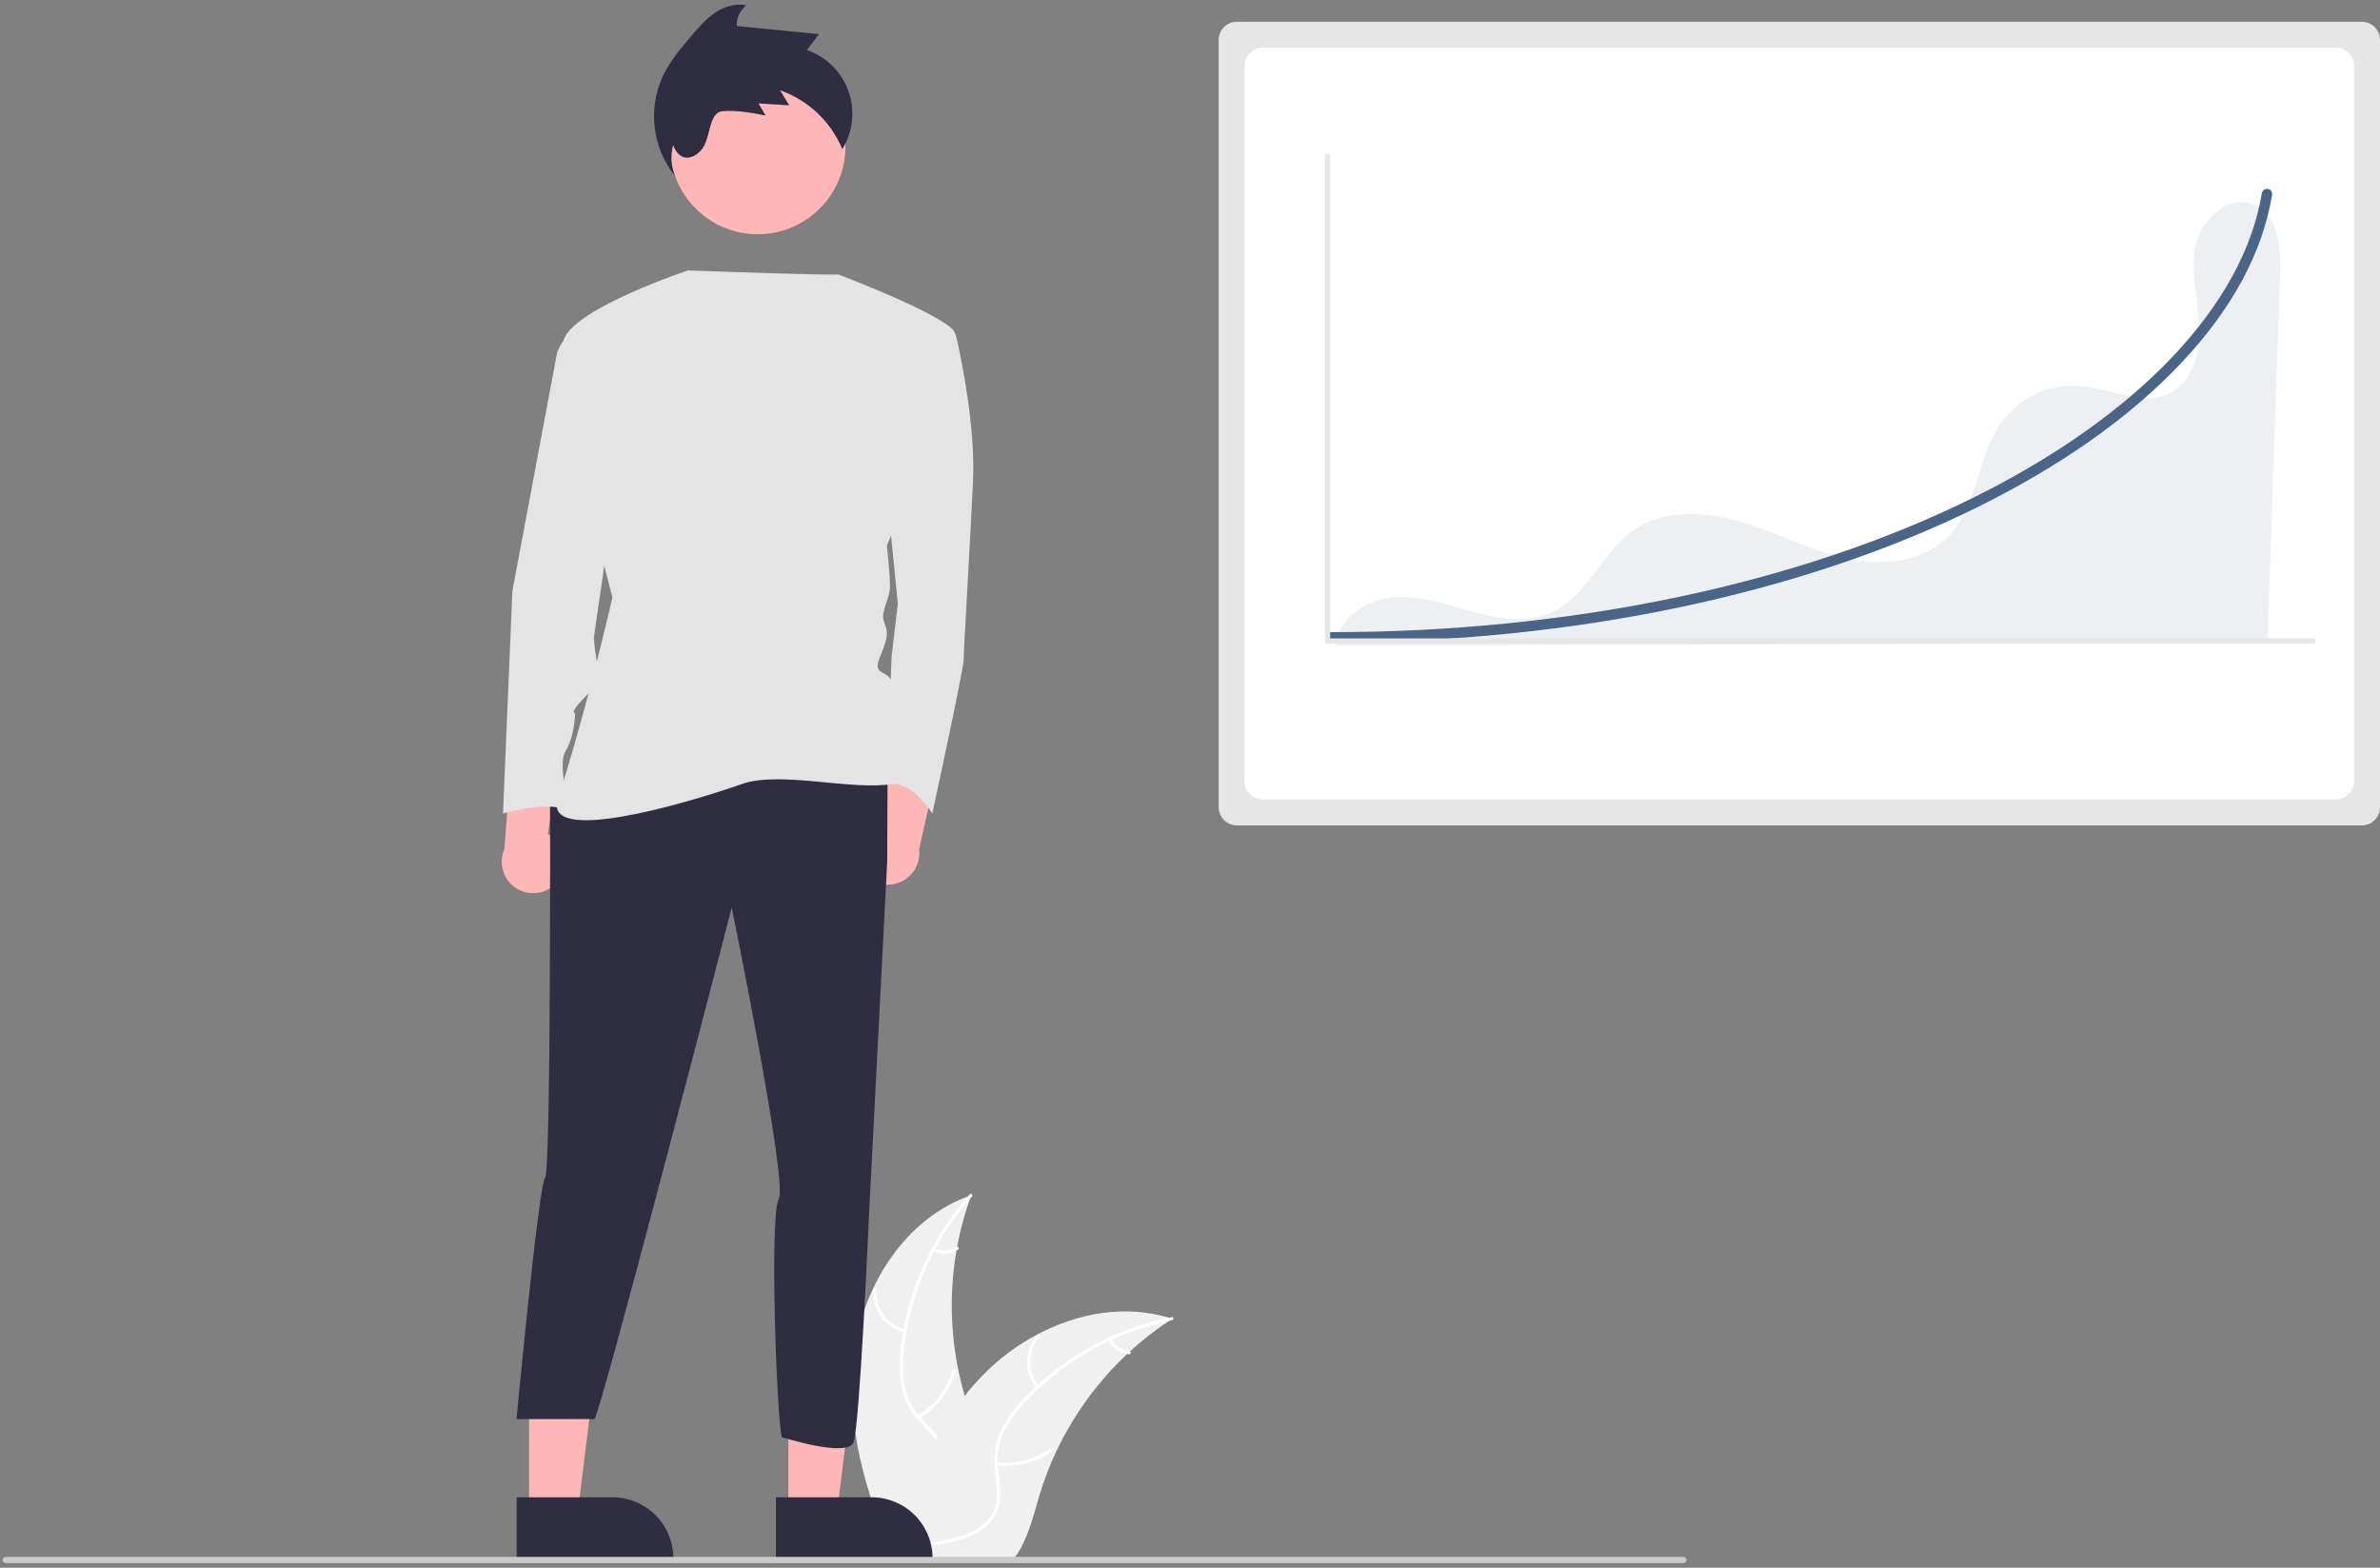 <svg width="334" height="220" viewBox="0 0 334 220" fill="none" xmlns="http://www.w3.org/2000/svg">
<rect x="0" y="0" width="334" height="220" fill="#808080" stroke="none"/>
<g clip-path="url(#clip0_410_4332)">
<path d="M119.826 190.15C121.033 180.445 127.048 170.883 136.303 167.725C132.653 177.714 132.654 188.672 136.306 198.661C137.728 202.508 139.71 206.639 138.373 210.516C137.54 212.929 135.504 214.775 133.228 215.929C130.951 217.083 128.425 217.633 125.931 218.172L125.44 218.578C121.48 209.636 118.619 199.855 119.826 190.15Z" fill="#F0F0F0"/>
<path d="M136.395 167.909C131.005 173.948 127.655 181.533 126.821 189.584C126.61 191.315 126.674 193.067 127.009 194.777C127.39 196.433 128.207 197.956 129.375 199.19C130.441 200.361 131.668 201.436 132.431 202.846C132.811 203.574 133.032 204.374 133.081 205.194C133.13 206.013 133.006 206.834 132.715 207.601C132.042 209.533 130.714 211.108 129.362 212.603C127.861 214.263 126.276 215.963 125.638 218.164C125.56 218.43 125.151 218.295 125.228 218.029C126.338 214.2 130.055 212.026 131.827 208.577C132.654 206.968 133.001 205.1 132.226 203.402C131.548 201.917 130.284 200.807 129.194 199.63C128.037 198.444 127.188 196.992 126.72 195.402C126.299 193.714 126.168 191.967 126.333 190.235C126.642 186.331 127.563 182.499 129.062 178.88C130.75 174.741 133.134 170.921 136.11 167.586C136.294 167.379 136.578 167.704 136.395 167.909Z" fill="white"/>
<path d="M126.937 186.982C125.605 186.659 124.431 185.873 123.625 184.764C122.82 183.655 122.434 182.296 122.538 180.929C122.56 180.653 122.991 180.674 122.969 180.951C122.87 182.223 123.229 183.489 123.981 184.52C124.733 185.551 125.83 186.279 127.072 186.573C127.342 186.637 127.205 187.046 126.937 186.982Z" fill="white"/>
<path d="M128.756 198.668C131.162 197.232 132.938 194.941 133.73 192.254C133.808 191.987 134.217 192.123 134.139 192.389C133.309 195.184 131.457 197.564 128.95 199.053C128.711 199.195 128.518 198.809 128.756 198.668Z" fill="white"/>
<path d="M131.149 175.15C131.639 175.383 132.178 175.49 132.719 175.463C133.26 175.435 133.786 175.274 134.249 174.993C134.486 174.848 134.679 175.234 134.443 175.378C133.93 175.686 133.349 175.863 132.751 175.895C132.154 175.927 131.557 175.811 131.014 175.56C130.961 175.54 130.917 175.501 130.892 175.451C130.866 175.4 130.861 175.342 130.877 175.287C130.895 175.233 130.934 175.188 130.985 175.163C131.036 175.137 131.095 175.133 131.149 175.15Z" fill="white"/>
<path d="M164.515 185.063C164.37 185.158 164.224 185.252 164.079 185.351C162.129 186.632 160.288 188.07 158.571 189.65C158.436 189.771 158.302 189.894 158.171 190.018C154.076 193.869 150.732 198.446 148.309 203.518C147.346 205.537 146.539 207.626 145.893 209.768C145.002 212.725 144.271 216.003 142.506 218.422C142.325 218.677 142.128 218.92 141.917 219.15H125.972C125.936 219.132 125.9 219.117 125.863 219.099L125.227 219.128C125.252 219.015 125.281 218.899 125.307 218.786C125.321 218.721 125.339 218.655 125.354 218.59C125.365 218.546 125.376 218.502 125.383 218.462C125.387 218.448 125.39 218.433 125.394 218.422C125.401 218.382 125.412 218.346 125.419 218.309C125.58 217.658 125.744 217.007 125.914 216.356C125.914 216.352 125.914 216.352 125.918 216.349C127.224 211.39 128.955 206.497 131.374 202.023C131.447 201.888 131.52 201.75 131.6 201.615C132.702 199.605 133.966 197.687 135.38 195.882C136.157 194.896 136.984 193.95 137.857 193.048C140.118 190.721 142.73 188.765 145.598 187.25C151.317 184.23 157.938 183.073 164.05 184.918C164.206 184.965 164.359 185.012 164.515 185.063Z" fill="#F0F0F0"/>
<path d="M164.48 185.265C156.54 186.842 149.299 190.88 143.785 196.807C142.575 198.062 141.571 199.499 140.809 201.067C140.116 202.618 139.851 204.326 140.041 206.014C140.187 207.591 140.52 209.188 140.28 210.774C140.145 211.583 139.84 212.355 139.386 213.039C138.932 213.723 138.338 214.303 137.644 214.741C135.943 215.879 133.935 216.337 131.955 216.716C129.757 217.138 127.468 217.541 125.634 218.914C125.411 219.08 125.166 218.725 125.388 218.559C128.579 216.171 132.856 216.672 136.347 214.986C137.976 214.199 139.378 212.917 139.782 211.094C140.135 209.5 139.794 207.853 139.632 206.257C139.422 204.613 139.618 202.943 140.202 201.392C140.882 199.79 141.829 198.316 143.003 197.033C145.601 194.101 148.643 191.596 152.019 189.61C155.859 187.321 160.062 185.706 164.446 184.835C164.718 184.781 164.749 185.211 164.48 185.265Z" fill="white"/>
<path d="M145.448 194.793C144.579 193.733 144.115 192.398 144.14 191.028C144.164 189.658 144.674 188.341 145.58 187.312C145.764 187.104 146.095 187.381 145.911 187.588C145.066 188.545 144.59 189.772 144.57 191.048C144.55 192.324 144.987 193.565 145.802 194.548C145.979 194.761 145.624 195.005 145.448 194.793Z" fill="white"/>
<path d="M139.862 205.225C142.648 205.526 145.445 204.767 147.695 203.098C147.918 202.932 148.163 203.287 147.941 203.452C145.596 205.184 142.683 205.969 139.785 205.649C139.509 205.618 139.588 205.194 139.862 205.225Z" fill="white"/>
<path d="M155.932 187.887C156.183 188.368 156.549 188.778 156.997 189.082C157.446 189.386 157.963 189.573 158.502 189.628C158.778 189.655 158.699 190.079 158.425 190.052C157.829 189.989 157.259 189.781 156.762 189.446C156.266 189.112 155.859 188.661 155.578 188.133C155.547 188.085 155.535 188.028 155.546 187.972C155.556 187.916 155.587 187.867 155.632 187.833C155.679 187.801 155.737 187.788 155.793 187.798C155.849 187.809 155.899 187.841 155.932 187.887Z" fill="white"/>
<path d="M173.572 3.057C172.897 3.057 172.249 3.326 171.772 3.803C171.295 4.281 171.026 4.928 171.025 5.603V113.283C171.026 113.959 171.295 114.606 171.772 115.083C172.25 115.56 172.897 115.829 173.572 115.83H331.454C332.13 115.829 332.777 115.56 333.254 115.083C333.732 114.606 334 113.959 334.001 113.283V5.603C334 4.928 333.732 4.281 333.254 3.803C332.777 3.326 332.13 3.057 331.454 3.057H173.572Z" fill="#E6E6E6"/>
<path d="M177.21 6.693C176.534 6.694 175.887 6.963 175.41 7.44C174.932 7.917 174.664 8.565 174.663 9.24V109.644C174.664 110.319 174.932 110.967 175.41 111.444C175.887 111.921 176.534 112.19 177.21 112.191H327.816C328.492 112.19 329.139 111.921 329.616 111.444C330.094 110.967 330.362 110.319 330.363 109.644V9.24C330.362 8.565 330.094 7.917 329.616 7.44C329.139 6.963 328.492 6.694 327.816 6.693H177.21Z" fill="white"/>
<path opacity="0.1" d="M316.17 28.651C312.707 27.299 308.972 30.69 308.161 34.319C307.349 37.947 308.388 41.7 308.616 45.41C308.845 49.121 307.872 53.431 304.561 55.122C300.754 57.068 296.289 54.538 292.031 54.153C289.905 53.984 287.771 54.358 285.829 55.237C283.887 56.117 282.2 57.475 280.925 59.184C277.413 64.002 277.592 70.997 273.436 75.272C269.826 78.986 263.942 79.47 258.891 78.321C253.84 77.173 249.198 74.677 244.231 73.207C239.265 71.736 233.516 71.428 229.26 74.381C224.817 77.463 222.84 83.504 217.962 85.838C214.513 87.489 210.431 86.859 206.74 85.86C203.049 84.861 199.328 83.512 195.518 83.833C191.708 84.154 187.736 86.782 187.434 90.594L318.2 90.229C318.794 72.969 319.388 55.709 319.982 38.449C320.111 34.699 319.665 30.016 316.17 28.651Z" fill="#4B6587"/>
<path d="M120.463 121.266C120.236 120.666 120.142 120.023 120.19 119.383C120.237 118.743 120.425 118.122 120.738 117.562C121.052 117.002 121.485 116.518 122.006 116.143C122.527 115.769 123.124 115.513 123.755 115.395L126.052 99.965L132.088 105.376L128.982 119.198C129.111 120.271 128.842 121.354 128.227 122.242C127.611 123.13 126.691 123.761 125.641 124.016C124.591 124.271 123.484 124.131 122.53 123.625C121.575 123.118 120.84 122.279 120.463 121.266Z" fill="#FFB6B6"/>
<path d="M78.34 123.606C78.732 123.098 79.008 122.51 79.148 121.884C79.289 121.258 79.29 120.608 79.152 119.981C79.014 119.355 78.741 118.766 78.35 118.256C77.96 117.747 77.463 117.329 76.894 117.032L79.173 101.6L71.826 105.026L70.789 119.155C70.354 120.144 70.296 121.259 70.628 122.287C70.96 123.315 71.657 124.186 72.588 124.735C73.519 125.284 74.618 125.472 75.678 125.264C76.739 125.055 77.686 124.466 78.34 123.606Z" fill="#FFB6B6"/>
<path d="M110.633 212.337L117.449 212.337L120.692 186.045L110.632 186.046L110.633 212.337Z" fill="#FFB6B6"/>
<path d="M108.894 210.114L122.317 210.113H122.318C124.587 210.113 126.763 211.015 128.367 212.619C129.971 214.223 130.873 216.399 130.873 218.668V218.946L108.894 218.947L108.894 210.114Z" fill="#2F2E41"/>
<path d="M74.253 212.337L81.069 212.337L84.312 186.045L74.252 186.046L74.253 212.337Z" fill="#FFB6B6"/>
<path d="M72.516 210.114L85.939 210.113H85.94C88.209 210.113 90.385 211.015 91.989 212.619C93.593 214.223 94.495 216.399 94.495 218.668V218.946L72.516 218.947L72.516 210.114Z" fill="#2F2E41"/>
<path d="M106.332 32.871C113.132 32.871 118.645 27.358 118.645 20.558C118.645 13.757 113.132 8.244 106.332 8.244C99.531 8.244 94.019 13.757 94.019 20.558C94.019 27.358 99.531 32.871 106.332 32.871Z" fill="#FFB6B6"/>
<path d="M77.184 109.329C77.184 109.329 77.365 164.429 76.486 165.309C75.606 166.188 72.484 199.141 72.484 199.141H83.398C84.126 199.141 102.691 127.359 102.691 127.359C102.691 127.359 110.606 166.058 109.287 168.257C107.968 170.456 108.996 199.28 109.727 201.679C109.727 201.679 118.897 204.614 119.776 202.415C120.656 200.216 121.959 170.402 121.959 170.402L124.506 120.927L124.561 108.01L77.184 109.329Z" fill="#2F2E41"/>
<path d="M127.757 46.004H132.657C133.017 46.004 133.366 46.126 133.647 46.351C133.928 46.576 134.125 46.889 134.204 47.241C134.96 50.589 136.908 60.078 136.552 67.552C136.112 76.787 135.233 91.299 135.233 92.619C135.233 93.938 130.835 114.167 130.835 114.167C130.835 114.167 127.812 109.198 124.486 110.143L125.118 92.179L125.998 84.703L124.679 71.51L127.757 46.004Z" fill="#E4E4E4"/>
<path d="M96.534 37.953C96.534 37.953 80.923 43.146 79.164 47.544C77.405 51.941 85.945 83.822 85.945 83.822C85.945 83.822 82.671 98.374 78.284 112.189C76.288 118.476 95.339 113.093 104.134 110.015C109.584 108.125 119.664 111.027 125.339 109.99C125.339 109.99 126.218 98.116 125.339 95.918C124.459 93.719 122.26 95.038 123.58 91.96C124.899 88.882 124.459 88.442 124.019 87.122C123.58 85.803 124.899 84.044 124.899 82.285C124.899 80.526 124.459 76.568 124.459 76.568C124.459 76.568 136.333 48.863 133.694 46.225C131.056 43.586 117.625 38.502 117.625 38.502C117.625 38.502 117.958 38.713 96.534 37.953Z" fill="#E4E4E4"/>
<path d="M82.022 46.004L80.46 46.785C79.852 47.089 79.323 47.529 78.913 48.072C78.504 48.615 78.226 49.245 78.1 49.913L71.907 82.944L70.588 114.167C70.588 114.167 78.064 111.968 80.263 114.167C80.263 114.167 78.064 107.571 79.383 105.372C80.702 103.173 80.702 100.095 80.702 100.095C80.702 100.095 79.823 100.095 82.022 97.896C84.221 95.697 84.66 94.817 84.221 94.378C83.781 93.938 83.341 89.98 83.341 89.54C83.341 89.101 87.739 59.636 87.739 59.636L82.022 46.004Z" fill="#E4E4E4"/>
<path d="M186.809 90.166C186.616 90.166 186.431 90.09 186.294 89.953C186.158 89.817 186.081 89.632 186.081 89.439C186.081 89.246 186.158 89.061 186.294 88.924C186.431 88.788 186.616 88.711 186.809 88.711C220.428 88.711 252.49 81.98 277.089 69.757C300.156 58.295 314.855 42.753 317.417 27.114C317.432 27.02 317.466 26.929 317.516 26.848C317.566 26.766 317.632 26.696 317.709 26.64C317.787 26.584 317.875 26.544 317.968 26.521C318.061 26.5 318.157 26.496 318.252 26.511C318.346 26.527 318.437 26.561 318.518 26.611C318.599 26.661 318.67 26.727 318.726 26.805C318.782 26.882 318.822 26.97 318.844 27.063C318.865 27.156 318.869 27.253 318.853 27.347L318.853 27.349C317.522 35.473 313.202 43.441 306.013 51.034C298.923 58.522 289.409 65.26 277.737 71.06C252.94 83.381 220.648 90.166 186.809 90.166Z" fill="#4B6587"/>
<path d="M324.906 90.315H185.94V21.658H186.668V89.587H324.906V90.315Z" fill="#E6E6E6"/>
<path d="M94.725 24.707C94.163 23.326 94.072 21.797 94.468 20.359C95.474 23.026 97.472 22.212 98.49 20.961C99.767 19.392 99.4 15.769 101.416 15.607C103.432 15.445 105.448 15.826 107.435 16.206C107.106 15.642 106.777 15.079 106.447 14.515C107.885 14.604 109.322 14.694 110.759 14.783C110.331 14.079 109.903 13.375 109.475 12.671C111.429 13.357 113.216 14.448 114.72 15.871C116.224 17.294 117.412 19.019 118.205 20.932C118.95 19.725 119.414 18.366 119.563 16.956C119.712 15.545 119.542 14.12 119.065 12.784C118.588 11.448 117.817 10.237 116.808 9.24C115.799 8.243 114.579 7.485 113.238 7.024C113.805 6.28 114.372 5.536 114.939 4.793L103.399 3.654C103.371 3.098 103.478 2.543 103.712 2.037C103.946 1.532 104.299 1.091 104.742 0.753C103.231 0.412 101.628 0.924 100.344 1.79C99.06 2.657 98.039 3.852 97.035 5.031C95.514 6.817 93.976 8.631 92.981 10.755C91.96 13.016 91.582 15.515 91.89 17.977C92.198 20.438 93.179 22.767 94.725 24.707ZM94.865 19.288L94.865 19.288L94.877 19.285L94.865 19.288Z" fill="#2F2E41"/>
<path d="M236.268 219.351H0.792C0.678 219.35 0.568 219.305 0.487 219.223C0.406 219.142 0.36 219.032 0.36 218.918C0.36 218.803 0.406 218.693 0.487 218.612C0.568 218.53 0.678 218.485 0.792 218.484H236.268C236.383 218.485 236.492 218.53 236.573 218.612C236.654 218.693 236.7 218.803 236.7 218.918C236.7 219.032 236.654 219.142 236.573 219.223C236.492 219.305 236.383 219.35 236.268 219.351Z" fill="#CACACA"/>
</g>
<defs>
<clipPath id="clip0_410_4332">
<rect width="333.641" height="218.708" fill="white" transform="translate(0.359 0.646)"/>
</clipPath>
</defs>
</svg>
